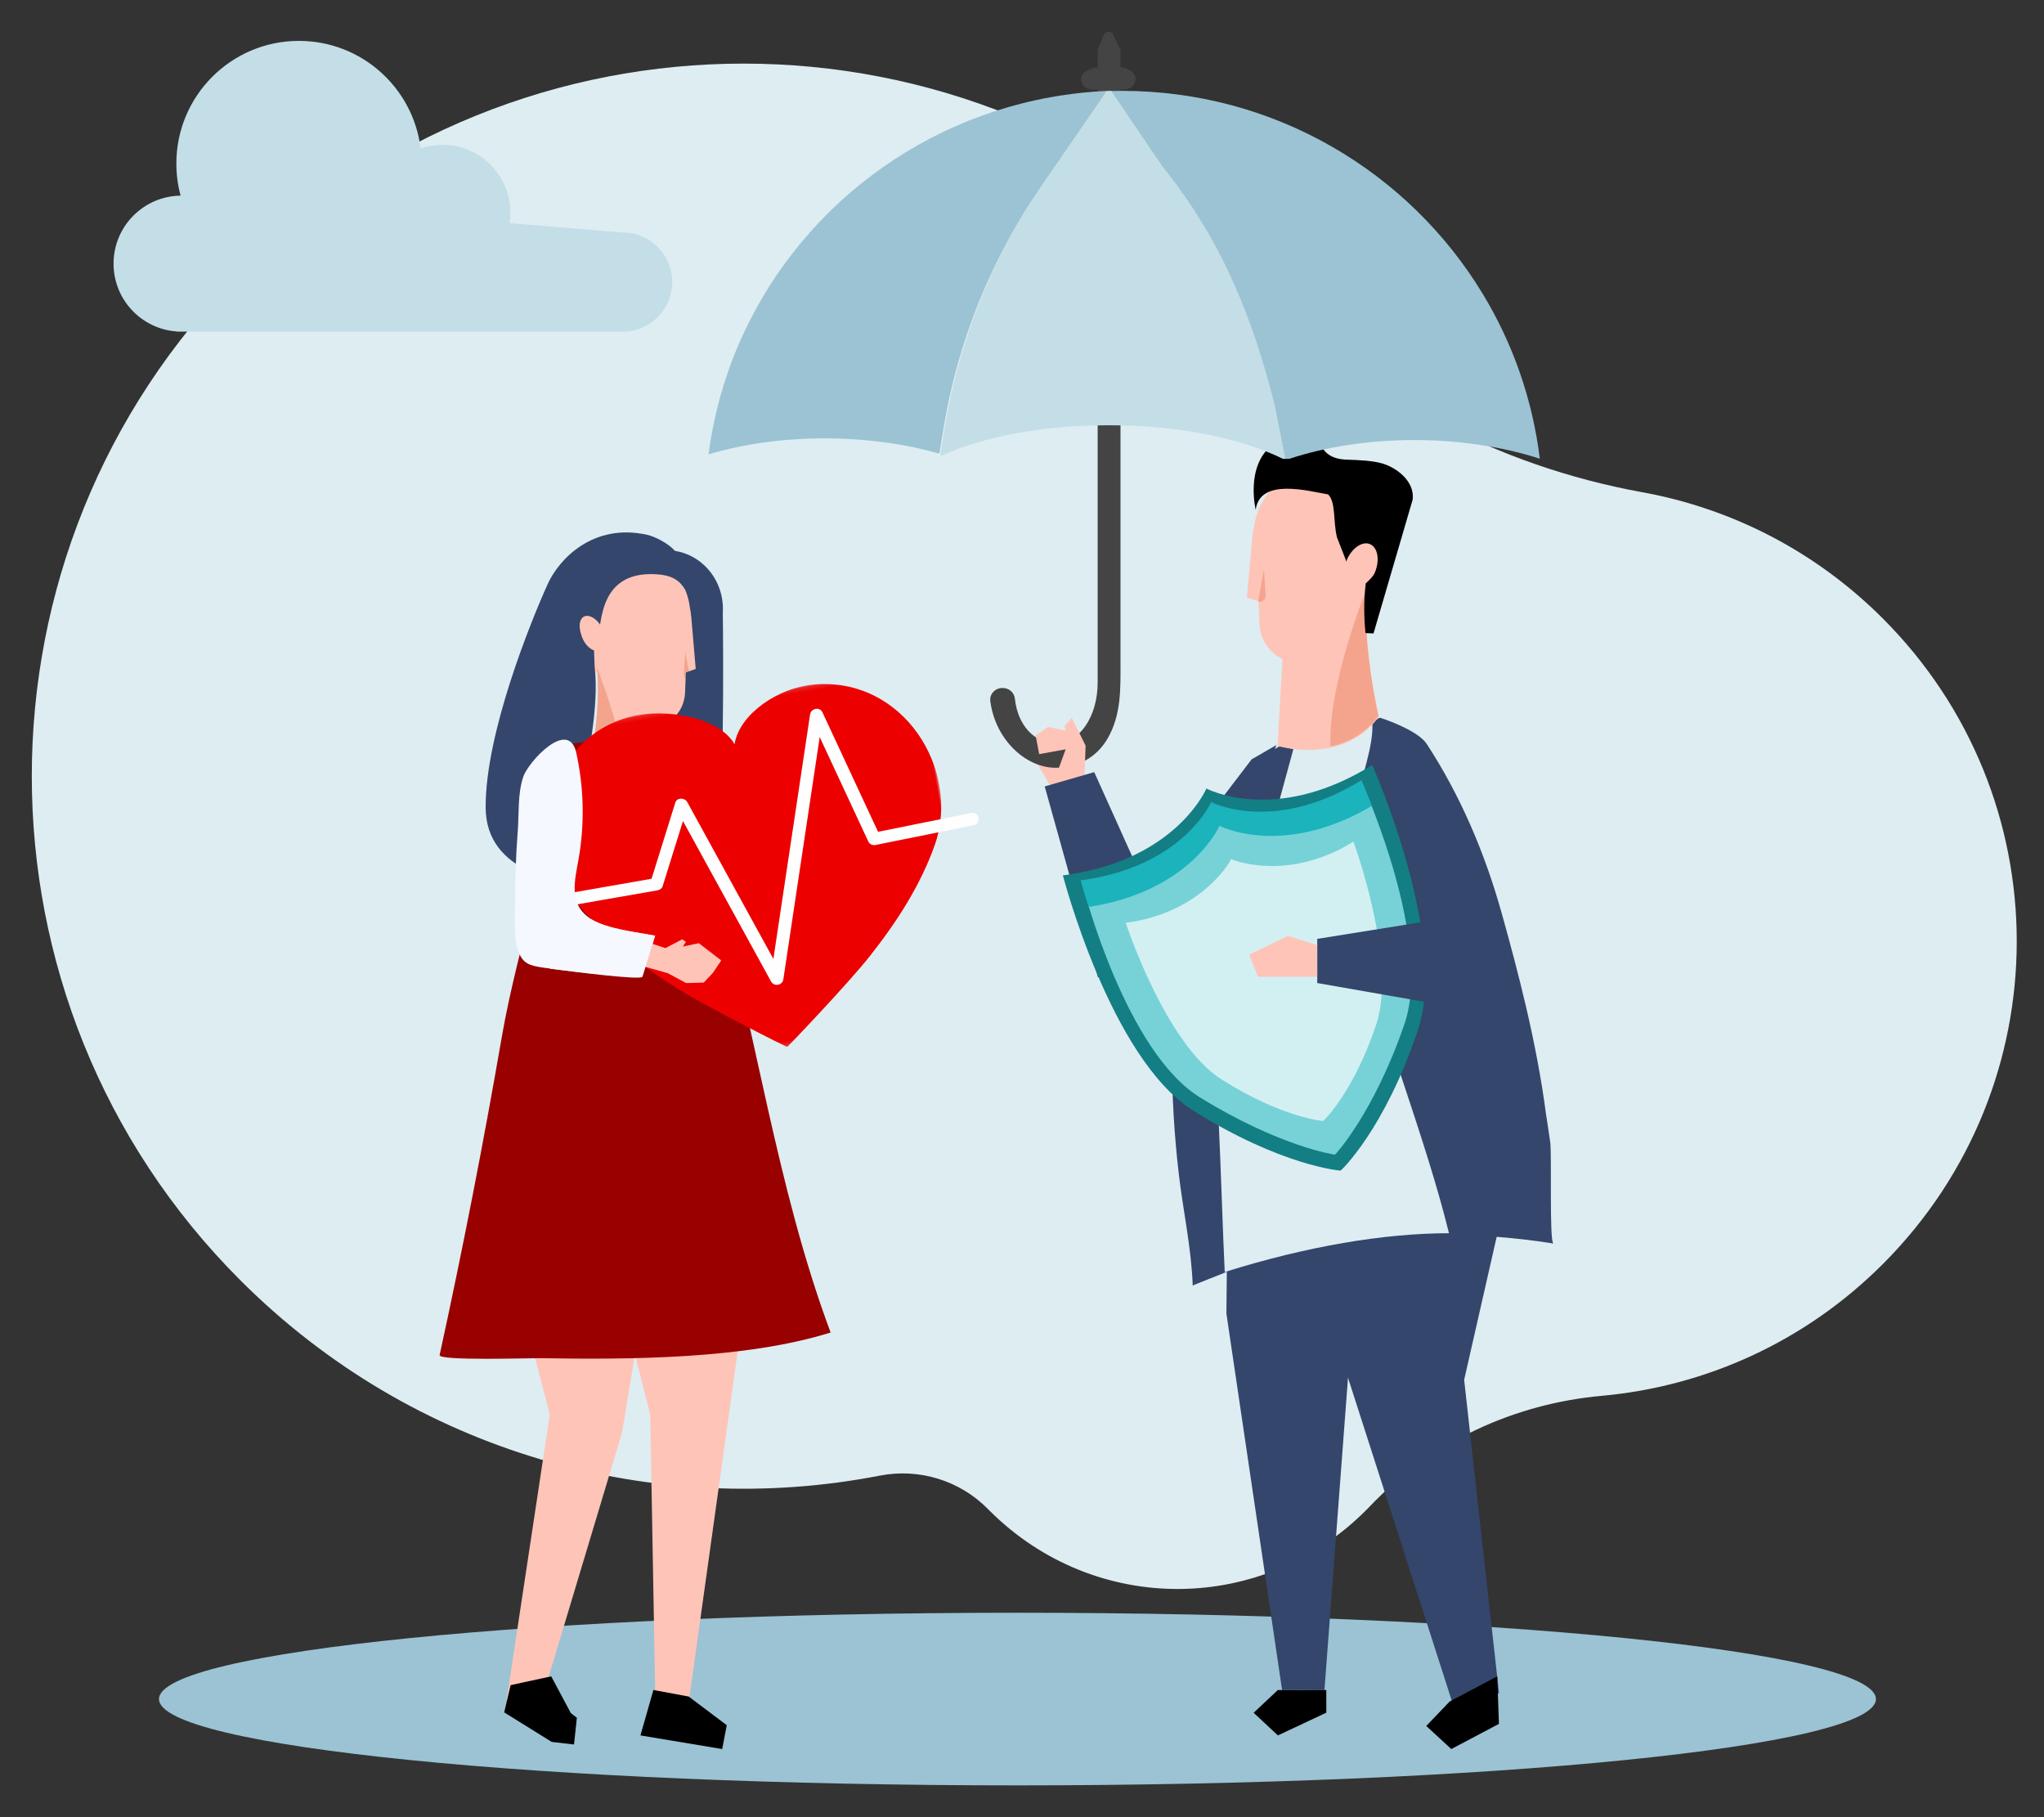 <?xml version="1.0" encoding="UTF-8"?>
<svg width="450px" height="400px" viewBox="0 0 450 400" version="1.1" xmlns="http://www.w3.org/2000/svg" xmlns:xlink="http://www.w3.org/1999/xlink">
    <rect x="0" y="0" width="450" height="400" fill="#333333" stroke="none"/>
    <!-- Generator: Sketch 58 (84663) - https://sketch.com -->
    <title>seguro-vida</title>
    <desc>Created with Sketch.</desc>
    <defs>
        <polygon id="path-1" points="7.42026068e-05 0.158 86.106 0.158 86.106 77.809 7.42026068e-05 77.809"></polygon>
    </defs>
    <g id="seguro-vida" stroke="none" stroke-width="1" fill="none" fill-rule="evenodd">
        <path d="M413,374.001 C413,384.494 328.382,393 224,393 C119.618,393 35,384.494 35,374.001 C35,363.506 119.618,355 224,355 C328.382,355 413,363.506 413,374.001" id="Fill-1" fill="#9BC3D3"></path>
        <path d="M173.116,300.339 C150.862,276.668 121.38,261.22 89.429,255.413 C70.035,251.889 51.479,242.626 36.484,227.623 C-2.79,188.33 -2.834,124.964 36.387,85.617 C53.689,68.26 75.75,58.561 98.372,56.517 C117.739,54.767 135.936,46.311 149.372,32.242 C149.545,32.061 149.72,31.881 149.894,31.703 C172.816,8.301 209.896,8.07 233.095,31.193 C233.228,31.325 233.36,31.458 233.491,31.592 C239.688,37.886 248.633,40.635 257.301,38.951 C306.716,29.347 359.86,43.697 398.133,82.001 C459.289,143.207 459.289,242.621 398.133,303.828 C336.929,365.082 237.7,365.082 176.497,303.827 C175.348,302.677 174.221,301.515 173.116,300.339 Z" id="Primary-color" fill="#DEEDF2" transform="translate(225.5, 181.884) scale(-1, -1) translate(-225.5, -181.884) "></path>
        <polygon id="Fill-58" fill="#FFC4B8" transform="translate(196.977, 171.065) scale(-1, 1) rotate(-11) translate(-196.977, -171.065) " points="191.045 173.233 192.497 165.405 198.496 163.182 200.1 171.513 202.91 173.615 202.909 177.841 196.749 178.948"></polygon>
        <g id="g.-illustration/Characters/Body-parts/Head/Male/Model-B-00" transform="translate(110, 117)">
            <path d="M21.494,31.189 C18.163,28.701 16,24.69 16,20.171 C16,12.629 22.022,6.507 29.44,6.507 C36.289,6.507 41.948,11.727 42.776,18.463 C42.92,19.165 43.026,19.875 43.098,20.585 L43.098,20.586 L43.101,20.601 L43.101,20.607 C43.122,20.819 43.141,21.031 43.157,21.243 L44.083,31.787 L41.976,32.504 L41.954,32.509 L41.953,32.509 C41.901,32.693 41.872,32.792 41.872,32.792 L41.815,34.218 L41.711,36.884 C41.676,37.766 41.494,38.631 41.178,39.444 C40.957,40.017 40.666,40.567 40.309,41.077 C39.891,41.675 39.391,42.212 38.832,42.665 C38.541,42.903 38.232,43.116 37.909,43.305 C37.738,43.405 37.568,43.497 37.391,43.584 L37.39,43.584 L38.295,60.239 C38.295,60.239 33.513,61.704 28.276,60.541 C25.111,59.845 21.776,58.181 19.232,54.66 C19.232,54.66 22.243,41.393 21.494,31.189 Z" id="Skin-tone" fill="#FFC4B8"></path>
            <path d="M28.326,60.344 C25.16,59.648 21.826,57.984 19.282,54.463 C19.282,54.463 22.539,40.247 21.435,29.915 C21.435,29.915 28.843,48.277 28.326,60.344 Z M41.973,32.563 C41.236,32.783 40.51,32.194 40.558,31.415 L40.868,26.393 L41.973,32.563 Z" id="Shadows" fill="#F4A48D"></path>
        </g>
        <g id="Hair" transform="translate(106, 117)" fill="#34466B">
            <path d="M31.987,78.167 C16.642,78.527 0.985,74.789 0.92,60.76 C0.845,44.349 10.93,19.65 14.559,11.607 C17.08,6.018 24.605,-1.905 36.439,0.717 C38.33,1.136 41.075,2.638 42.361,4.018 C42.438,4.101 42.516,4.181 42.594,4.26 C48.177,5.123 52.659,9.903 53.122,16.012 C53.171,16.664 53.173,17.309 53.13,17.944 C53.234,26.523 53.523,61.102 51.506,68.966 C50.443,73.108 38.688,78.01 31.987,78.167 Z M37.069,59.953 C38.718,59.773 40.196,59.523 41.453,59.181 L40.56,42.247 L40.562,42.246 C40.736,42.158 40.905,42.064 41.073,41.962 C41.392,41.77 41.697,41.554 41.984,41.312 C42.535,40.851 43.028,40.305 43.441,39.697 C43.793,39.178 44.081,38.62 44.299,38.036 C44.61,37.21 44.79,36.331 44.825,35.434 L44.927,32.724 L44.983,31.273 C44.983,31.273 45.012,31.172 45.064,30.986 L45.086,30.98 L47.165,30.251 L46.251,19.53 C46.235,19.315 46.217,19.099 46.196,18.884 L46.196,18.878 L46.193,18.862 L46.193,18.861 C46.122,18.139 46.018,17.418 45.875,16.704 C45.713,15.344 45.363,14.044 44.853,12.835 C43.684,10.964 42.247,9.341 37.134,9.372 C30.843,9.412 28.504,12.933 27.477,15.278 C26.536,17.429 26.198,19.967 26.198,19.967 L26.196,19.972 L26.132,20.359 L26.122,20.42 L26.112,20.478 C25.009,18.928 23.501,18.169 22.503,18.757 C21.552,19.318 21.359,20.929 21.942,22.631 C22.026,22.952 22.14,23.277 22.285,23.599 L22.31,23.655 L22.318,23.671 L22.338,23.714 L22.344,23.728 L22.371,23.782 L22.376,23.792 L22.398,23.837 L22.406,23.854 L22.428,23.896 L22.434,23.908 C22.997,24.998 23.814,25.782 24.623,26.088 C24.676,26.117 24.729,26.143 24.782,26.168 C24.782,26.168 24.886,29.492 24.915,29.727 C26.028,38.83 22.917,52.241 22.687,53.558 C24.946,56.656 27.893,58.881 32.93,59.777 C34.445,59.987 35.909,60.002 37.069,59.953 Z" id="Hair-color"></path>
        </g>
        <polyline id="Fill-6" fill="#F5F8FF" transform="translate(170.387, 184.436) scale(-1, 1) translate(-170.387, -184.436) " points="148.467 172.137 170.803 187.722 193.654 163.237 196.377 191.012 174.108 205.636 144.396 179.485 148.467 172.137"></polyline>
        <polyline id="Fill-8" fill="#FFC4B8" transform="translate(125.353, 318.109) scale(-1, 1) translate(-125.353, -318.109) " points="138.745 260.839 139.902 272.227 129.668 311.351 139.17 374.223 132.176 376.629 113.732 315.248 110.805 297.391 110.911 259.589 138.745 260.839"></polyline>
        <polyline id="Fill-9" fill="#FFC4B8" transform="translate(148.37, 321.417) scale(-1, 1) translate(-148.37, -321.417) " points="130.982 273.531 145.694 378.881 152.382 378.881 153.586 311.351 165.757 263.954 130.982 273.531"></polyline>
        <path d="M132.529,163.237 C139.172,159.493 148.231,163.725 155.441,163.725 C157.571,186.118 165.415,206.525 169.219,228.511 C173.259,251.862 177.809,275.125 182.862,298.279 C183.149,299.59 162.798,298.928 160.879,298.96 C141.301,299.29 115.674,299.223 96.782,293.314 C108.839,261.004 113.241,226.239 122.734,193.088 C124.401,187.269 126.38,181.536 127.881,175.668 C128.751,172.267 128.618,168.163 130.32,165.384 C130.85,164.52 131.558,163.783 132.529,163.237 Z" id="Fill-11" fill="#990000" transform="translate(139.824, 230.395) scale(-1, 1) translate(-139.824, -230.395) "></path>
        <g id="ic_health" transform="translate(113, 146)">
            <g id="Group-3" transform="translate(53.586, 46.445) rotate(-10) translate(-53.586, -46.445) translate(10.477, 7.239)">
                <mask id="mask-2" fill="white">
                    <use xlink:href="#path-1"></use>
                </mask>
                <g id="Clip-2"></g>
                <path d="M62.638,0.247 C55.08,-0.392 45.559,3.664 43.275,10.181 C41.02,3.653 29.431,-0.387 21.871,0.218 C1.919,1.815 -4.883,24.282 3.541,39.421 C8.075,47.568 14.601,54.698 21.723,61.103 C27.688,66.466 43.078,77.848 43.125,77.809 C43.172,77.848 58.613,66.536 64.601,61.2 C71.752,54.828 78.309,47.728 82.879,39.6 C91.371,24.5 82.582,1.935 62.638,0.247" id="Fill-1" fill="#EC0000" mask="url(#mask-2)"></path>
            </g>
            <path d="M80.738,41.731 C78.239,32.38 75.741,23.029 73.243,13.678 C72.881,12.325 70.913,12.424 70.494,13.673 C65.041,29.936 59.587,46.199 54.134,62.461 C53.818,63.403 53.503,64.345 53.187,65.287 C49.543,54.57 45.901,43.854 42.257,33.138 C41.673,31.419 41.088,29.701 40.505,27.981 C40.152,26.946 38.478,26.533 37.9,27.651 C35.213,32.851 32.526,38.05 29.839,43.251 C22.027,43.238 14.215,43.227 6.402,43.215 C4.568,43.212 4.557,45.949 6.394,45.952 C14.501,45.964 22.607,45.976 30.714,45.988 C31.188,45.989 31.728,45.735 31.947,45.312 C34.249,40.857 36.552,36.401 38.855,31.945 C42.592,42.938 46.33,53.932 50.067,64.927 C50.651,66.646 51.236,68.364 51.82,70.083 C52.259,71.372 54.13,71.396 54.569,70.087 C60.022,53.824 65.475,37.562 70.929,21.3 C71.19,20.521 71.45,19.744 71.711,18.966 C73.895,27.14 76.079,35.314 78.263,43.487 C78.415,44.055 79.018,44.509 79.634,44.494 C86.981,44.315 94.327,44.136 101.674,43.957 C103.505,43.912 103.52,41.175 101.682,41.22 C94.7,41.39 87.719,41.56 80.738,41.731 Z" id="Fill-4" fill="#FEFEFE" transform="translate(54.038, 41.879) rotate(-10) translate(-54.038, -41.879) "></path>
        </g>
        <path d="M127.664,202.165 C129.558,200.887 130.86,199.072 131.029,196.396 C131.184,193.93 130.605,191.487 130.179,189.054 C128.826,181.33 129.004,173.342 130.701,165.686 C132.39,158.067 141.293,167.647 142.4,171.084 C143.627,174.893 143.281,179.041 143.581,182.979 C143.982,188.267 144.172,193.571 144.151,198.875 C144.137,202.23 144.964,210.156 141.426,212.075 C140.469,212.595 139.371,212.776 138.295,212.951 C136.606,213.224 116.442,215.763 116.126,214.768 L113.341,205.996 C117.536,205.138 123.82,204.76 127.664,202.165" id="Fill-15" fill="#F5F8FF" transform="translate(128.783, 188.907) scale(-1, 1) translate(-128.783, -188.907) "></path>
        <polygon id="Fill-29" fill="#FFC4B8" transform="translate(149.776, 211.579) scale(-1, 1) translate(-149.776, -211.579) " points="153.048 208.698 149.36 206.759 148.551 207.33 149.215 208.353 145.693 207.617 140.767 211.412 142.587 214.137 144.607 216.287 148.486 216.4 152.548 214.212 158.784 212.47 157.54 207.231"></polygon>
        <path d="M135.126,202.329 C131.252,204.561 124.989,205.151 121.023,205.963 L123.808,214.991 C124.07,215.817 138.525,213.957 144.225,213.229 C142.383,210.32 140.434,207.188 137.973,204.861 C137.076,204.337 135.38,202.425 135.126,202.329 Z" id="Fill-30" fill="#F5F8FF" transform="translate(132.624, 208.764) scale(-1, 1) translate(-132.624, -208.764) "></path>
        <polygon id="Fill-74" fill="#000000" transform="translate(119, 376.5) scale(-1, 1) translate(-119, -376.5) " points="116.647 369 125.588 370.935 127 376.951 126.842 377 126.882 377.005 116.541 383.428 111.625 384 111 378.11 112.328 377.09"></polygon>
        <polygon id="Fill-78" fill="#000000" transform="translate(150.5, 378.5) scale(-1, 1) translate(-150.5, -378.5) " points="149.382 373.444 141 379.751 142.002 385 160 382.005 157.15 372"></polygon>
        <g id="Group-73" transform="translate(156, 7)">
            <polyline id="Fill-4" fill="#FFC4B8" points="72 160.451 75.797 166.988 77.788 167 81 164.513 78.436 158 72.494 158.089 72 160.451"></polyline>
            <path d="M90.687,7.843 C90.687,6.56 90.687,5.276 90.687,3.992 L88.915,0.363 C88.475,-0.137 87.547,-0.117 87.14,0.401 L85.656,3.992 L85.656,7.843 C84.259,7.843 81.984,8.939 81.984,10.29 C81.984,11.642 83.117,12.737 84.514,12.737 L85.656,12.737 L85.656,143.24 C85.656,150.603 81.766,156.728 76.179,156.596 C71.849,156.494 68.073,152.811 67.437,146.798 C67.296,145.466 66.16,144.442 64.775,144.442 L64.675,144.442 C63.076,144.442 61.822,145.795 62.021,147.33 C63.125,155.882 69.907,162 76.345,162 C81.375,162 85.5,159.667 87.903,155.461 C90.878,150.255 90.687,144.531 90.687,138.818 C90.687,133.406 90.687,127.994 90.687,122.582 C90.687,115.025 90.687,107.469 90.687,99.913 C90.687,91.297 90.687,82.681 90.687,74.065 C90.687,65.476 90.687,56.885 90.687,48.295 C90.687,40.816 90.687,33.336 90.687,25.856 C90.687,21.483 90.687,17.11 90.687,12.737 L91.47,12.737 C92.867,12.737 94,11.642 94,10.29 C94,8.939 92.084,7.843 90.687,7.843" id="Fill-5" fill="#444444"></path>
            <polyline id="Fill-12" fill="#FFC4B8" points="82.746 164.447 83 157.123 79.947 151 78.357 152.782 79.209 156.286 77 162.38 79.996 167 82.746 164.447"></polyline>
            <polyline id="Fill-13" fill="#FFC4B8" points="81 157.5 79.826 154.128 74.739 153 72 154.88 72.783 159 81 157.5"></polyline>
            <polyline id="Fill-16" fill="#34466B" points="158.496 242 178 245.476 166.344 296.732 174.018 365.698 163.822 368 137.074 284.763 137 259.885 138.993 245.16 158.496 242"></polyline>
            <polyline id="Fill-17" fill="#34466B" points="114.642 217.853 114 282.137 126.261 365 135.589 364.985 141.358 288.498 154 212 114.642 217.853"></polyline>
            <path d="M186,266.719 C181.535,266.017 177.041,265.503 172.534,265.177 C160.673,264.316 148.721,264.751 136.951,266.46 C131.62,267.234 125.983,267.924 120.927,269.863 C118.448,270.813 116.068,272.002 113.664,273.128 C113.047,273.417 106.581,275.893 106.585,276 C106.291,267.634 104.458,259.542 103.496,251.225 C102.523,242.815 102.023,234.35 102,225.882 C101.964,212.616 106.424,200.771 109.368,187.913 C110.83,181.53 112.088,175.059 114.36,168.903 C116.138,164.084 121.011,159.843 125.722,157.26 C126.528,156.818 128.927,158.959 135.444,158.041 C141.817,157.144 146.944,150.706 147.889,151.01 C150.753,151.934 156.455,154.225 158.109,156.761 C165.529,168.133 170.871,180.705 174.57,193.883 C176.501,200.763 178.349,207.668 179.97,214.625 C181.778,222.389 183.308,230.223 184.349,238.126 C184.465,239.004 184.886,241.452 185.29,244.397 C185.68,247.245 185.054,266.373 186,266.719 Z" id="Fill-19" fill="#34466B"></path>
            <polygon id="Fill-20" fill="#34466B" points="125 157 119.55 160.151 96.969 189.74 84.901 162.96 74 166.11 85.699 208.062 99.714 212 109.427 200.374"></polygon>
            <path d="M142.323,196.459 C147.526,217.759 157.798,243.159 163,264.459 C148.791,264.459 131.741,267.314 113.633,273 C113.232,264.839 112.731,248.77 112.33,240.609 C112.073,235.377 111.816,230.126 112.183,224.919 C112.774,216.521 114.974,208.424 117.16,200.403 C121.199,185.582 125.238,170.762 129.277,155.941 C129.393,155.515 133.624,158.521 137.5,157.029 C140.829,155.747 143.704,149.9 145.704,150.001 C147.278,154.309 144.253,162.471 143.278,166.762 C141.86,173.007 140.027,179.256 140.404,185.834 C140.611,189.434 141.47,192.961 142.323,196.459 Z" id="Fill-21" fill="#DEEDF2"></path>
            <g id="Group-70" transform="translate(78, 161)">
                <g id="Group-35">
                    <path d="M31.723,5.632 C31.723,5.632 31.64,5.494 31.603,5.574 C31.526,5.534 31.548,5.694 31.548,5.694 C30.597,7.709 23.203,21.7 0,24.688 C0,24.688 10.421,64.933 28.583,76.388 C47.978,88.623 61.112,89.729 61.152,89.665 C61.225,89.689 70.874,80.566 78.176,58.694 C85.01,38.232 68.103,0.392 68.103,0.392 C48.203,12.78 33.719,6.595 31.723,5.632 Z" id="Fill-77" fill="#137E84"></path>
                    <path d="M33.39,10.408 C33.39,10.408 33.316,10.285 33.282,10.356 C33.212,10.322 33.23,10.464 33.23,10.464 C32.36,12.267 25.59,24.79 4.564,27.582 C4.564,27.582 13.782,63.432 30.167,73.553 C47.668,84.363 59.869,86.213 59.906,86.155 C59.971,86.176 68.441,77.05 75.171,57.497 C81.467,39.203 66.362,5.535 66.362,5.535 C48.277,16.696 35.196,11.256 33.39,10.408 Z" id="Fill-78" fill="#77D2D7"></path>
                    <path d="M34.482,13.782 C34.519,13.707 34.596,13.836 34.596,13.836 C36.447,14.707 49.658,20.2 68.029,9.393 C66.688,5.882 65.722,3.73 65.722,3.73 C47.637,14.891 34.556,9.451 32.75,8.603 C32.75,8.603 32.677,8.48 32.643,8.552 C32.572,8.517 32.593,8.659 32.593,8.659 C31.72,10.462 24.95,22.985 3.925,25.777 C3.925,25.777 4.512,28.063 5.656,31.643 C26.691,28.398 33.532,15.747 34.43,13.895 C34.43,13.895 34.408,13.746 34.482,13.782 Z" id="Fill-79" fill="#1BB3BC"></path>
                    <path d="M63.96,17.267 C50.319,25.76 38.502,21.791 37.133,21.131 C37.133,21.131 37.078,21.036 37.053,21.091 C36.998,21.064 37.013,21.173 37.013,21.173 C36.361,22.555 29.745,33.078 13.838,35.127 C13.838,35.127 22.53,61.787 34.98,69.641 C48.28,78.029 57.282,78.788 57.31,78.743 C57.359,78.76 63.975,72.505 68.982,57.51 C73.667,43.481 63.96,17.267 63.96,17.267" id="Fill-80" fill="#D2F0F2"></path>
                </g>
            </g>
            <g id="g.-illustration/Characters/Body-parts/Head/Male/Model-B-00" transform="translate(135, 123) scale(-1, 1) translate(-135, -123) translate(100, 88)">
                <path d="M25.104,35.83 C21.214,32.972 18.688,28.365 18.688,23.173 C18.688,14.509 25.721,7.475 34.385,7.475 C42.385,7.475 48.995,13.472 49.961,21.211 C50.13,22.018 50.253,22.833 50.338,23.648 L50.338,23.649 L50.34,23.667 L50.341,23.674 C50.366,23.918 50.388,24.161 50.406,24.405 L51.487,36.518 L49.027,37.341 L49.001,37.347 L49.001,37.347 C48.94,37.558 48.906,37.672 48.906,37.672 L48.839,39.311 L48.718,42.374 C48.676,43.387 48.464,44.38 48.095,45.314 C47.837,45.973 47.497,46.604 47.08,47.19 C46.591,47.878 46.007,48.494 45.355,49.015 C45.015,49.289 44.654,49.533 44.277,49.75 C44.078,49.865 43.878,49.971 43.672,50.07 L43.67,50.071 L44.727,69.204 C44.727,69.204 39.142,70.887 33.026,69.552 C29.329,68.752 25.434,66.84 22.463,62.795 C22.463,62.795 25.98,47.553 25.104,35.83 Z" id="Skin-tone" fill="#FFC4B8"></path>
                <path d="M33.084,69.325 C29.387,68.525 25.492,66.614 22.521,62.569 C22.521,62.569 26.325,46.237 25.036,34.368 C25.036,34.368 33.688,55.462 33.084,69.325 Z M49.024,37.41 C48.162,37.663 47.314,36.986 47.371,36.091 L47.733,30.321 L49.024,37.41 Z" id="Shadows" fill="#F4A48D"></path>
            </g>
            <g id="Hair" transform="translate(138, 110.5) scale(-1, 1) translate(-138, -110.5) translate(120, 88)" fill="#000000">
                <path d="M15.597,6.175 C22.423,5.932 21.585,0 21.585,0 C28.89,0.242 32.003,3.027 32.003,3.027 C37.872,7.748 35.545,17.219 35.545,17.219 C34.649,10.072 23.831,13.119 19.597,13.836 C17.866,15.554 18.534,19.746 17.657,23.279 C17.641,23.343 15.759,28.125 15.759,28.125 L15.757,28.131 L15.651,28.628 C15.62,28.546 15.587,28.465 15.553,28.384 C14.415,25.657 12.096,24.044 10.375,24.777 C8.653,25.512 8.182,28.317 9.32,31.044 C9.716,31.994 10.718,32.809 11.326,33.437 C11.798,37.441 11.71,41.16 11.377,44.353 L9.611,44.43 L0.989,14.96 C0.517,10.876 4.59,7.975 7.47,7.082 C9.711,6.386 12.608,6.281 15.597,6.175 Z" id="Hair-color"></path>
            </g>
            <polyline id="Fill-48" fill="#34466B" points="175 200.833 163.132 195 134 199.667 134 209.389 171.763 216 175 200.833"></polyline>
            <polyline id="Fill-49" fill="#FFC4B8" points="134 201.057 127.577 199 119 203.125 120.949 208 134 208 134 201.057"></polyline>
            <polyline id="Fill-6" fill="#AFBECC" points="85.026 76 84.974 75.943 84.974 67 85.026 67 85.026 76"></polyline>
            <path d="M90,81 L85,75.776 L85,67 L90,67 C90,69.359 90,71.718 90,74.077 C90,76.385 90,78.692 90,81" id="Fill-7" fill="#3B455A"></path>
            <path d="M50.802,92.854 L51.719,87.262 C54.896,67.896 62.412,49.479 73.715,33.365 L88,13 C53.221,14.459 23.403,34.878 8.809,64.09 C4.356,73.005 1.326,82.739 0,93 C7.525,90.771 16.241,89.493 25.567,89.493 C34.688,89.493 43.295,90.715 50.802,92.854" id="Fill-8" fill="#9BC3D3"></path>
            <path d="M124.473,81.953 L126.92,94 L127.835,94 C135.789,91.384 145.212,89.864 155.359,89.864 C165.471,89.864 174.952,91.374 183,93.973 C181.395,80.822 177.005,68.525 170.435,57.682 C154.212,30.908 124.695,13 90.968,13 C89.974,13 88.986,13.021 88,13.052 L99.406,29.635 C113.388,46.737 119.809,64.06 124.473,81.953" id="Fill-9" fill="#9BC3D3"></path>
            <path d="M51.903,87.621 L51,93.236 C51.081,93.26 51.162,93.284 51.242,93.308 C60.728,89.05 73.726,86.608 88.083,86.608 C103.201,86.608 116.844,89.316 126.462,94 L127,94 L124.589,81.945 C119.992,64.041 113.665,46.706 99.887,29.594 L88.647,13 C88.31,13.011 87.975,13.024 87.639,13.039 L73.569,33.491 C62.436,49.675 55.033,68.171 51.903,87.621" id="Fill-10" fill="#C3DEE7"></path>
            <path d="M50.895,92.904 L50.863,93.096 C50.954,93.055 51.046,93.015 51.137,92.975 C51.056,92.951 50.976,92.927 50.895,92.904" id="Fill-11" fill="#FFFFFF"></path>
            <polyline id="Fill-15" fill="#000000" points="173.816 367.231 174 372.461 163.516 378 158 372.924 163.15 367.539 173.632 362 173.816 367.231"></polyline>
            <polyline id="Fill-18" fill="#000000" points="135.991 365 136 369.992 125.342 375 120 370.016 125.324 365.016 135.991 365"></polyline>
        </g>
        <path d="M80.397,32.664 C82.039,19.326 93.406,9 107.184,9 C122.09,9 134.174,21.087 134.174,35.998 C134.174,38.445 133.849,40.815 133.239,43.068 C133.468,43.071 133.696,43.079 133.921,43.093 L134.176,43.072 L134.176,43.109 C141.906,43.69 148,50.15 148,58.032 C148,65.915 141.906,72.374 134.176,72.955 L134.176,73 L35.907,73 L35.907,72.998 L35.907,72.998 C29.883,72.998 25,68.113 25,62.087 C25,56.061 29.883,51.176 35.907,51.176 L35.907,51.176 L35.907,51.176 L60.804,49.122 C60.69,48.379 60.631,47.617 60.631,46.841 C60.631,38.576 67.329,31.876 75.592,31.876 C77.272,31.876 78.888,32.153 80.397,32.664 Z" id="Primary-color-Copy-2" fill="#C3DEE7" transform="translate(86.5, 41) scale(-1, 1) translate(-86.5, -41) "></path>
    </g>
</svg>